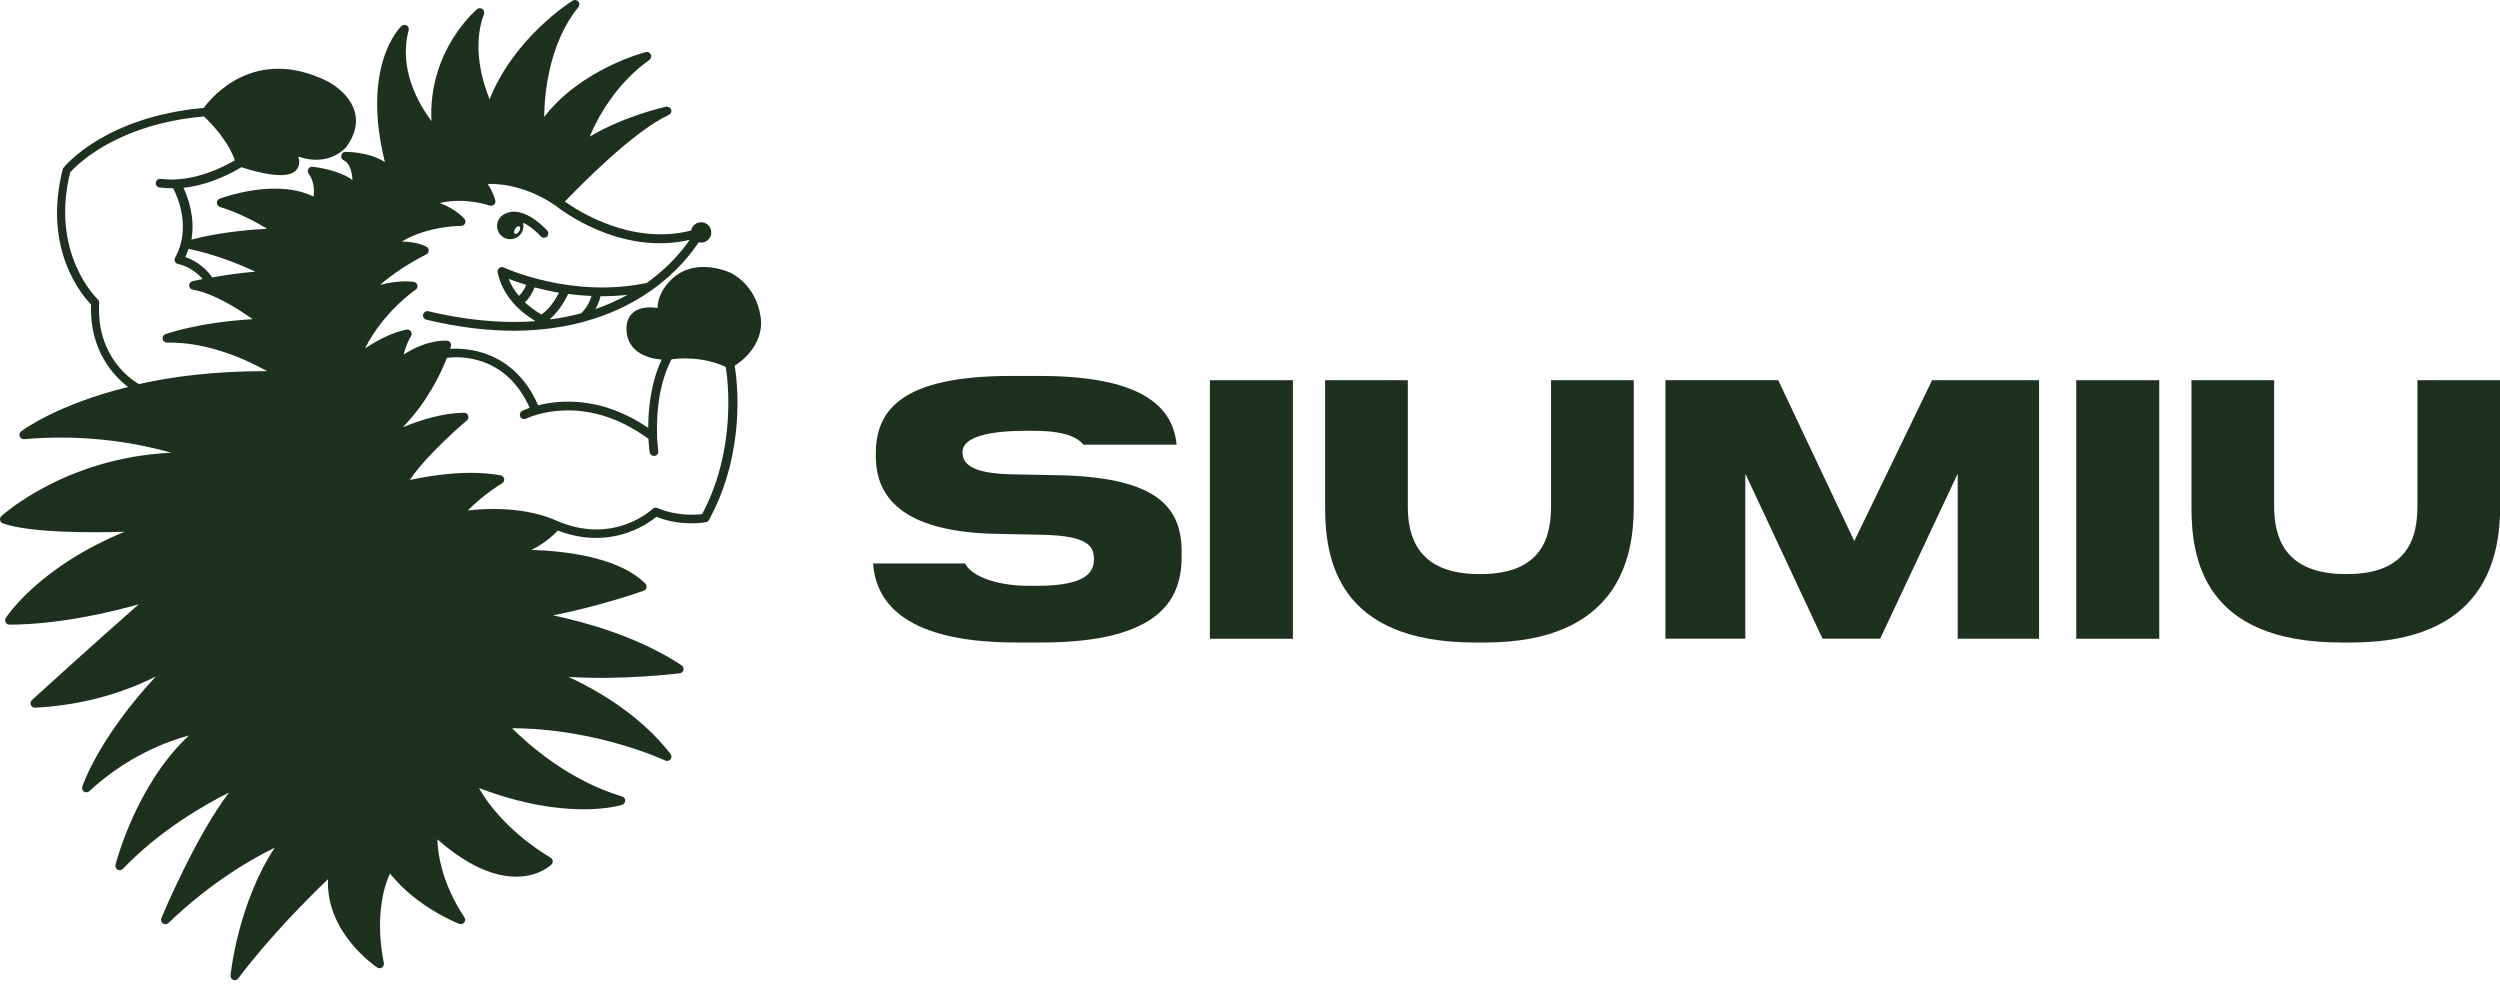 <svg width="240" height="95" viewBox="0 0 240 95" fill="none" xmlns="http://www.w3.org/2000/svg">
<g clip-path="url(#clip0_3523_3622)">
<path d="M113.44 53.01V53.41C113.44 57.25 111.71 61.68 99.96 61.68H97.56C86.1 61.68 84.06 57.26 83.81 54.09H92.65C93.1 55.11 95.27 56.24 98.8 56.24H99.55C104.39 56.24 105.02 54.87 105.02 53.64C105.02 52.34 104.25 51.44 100.15 51.34L95.25 51.24C86.58 50.97 84.08 47.67 84.08 43.83V43.53C84.08 39.43 86.48 36.09 97.06 36.09H99.83C110.29 36.09 112.63 39.47 112.96 42.69H104.02C103.42 41.97 102.15 41.36 99.3 41.36H98.45C94.21 41.36 92.4 42.19 92.4 43.39C92.4 44.52 93.23 45.43 97 45.53L102 45.63C111.24 45.9 113.44 48.8 113.44 53.01Z" fill="#1E3120"/>
<path d="M116.15 36.5H124.12V61.32H116.15V36.5Z" fill="#1E3120"/>
<path d="M127.21 48.71V36.5H135.15V48.61C135.15 51.41 136.02 55.11 141.99 55.11H142.16C148.13 55.11 148.9 51.41 148.9 48.61V36.5H156.84V48.71C156.84 53.65 155.27 61.68 142.56 61.68H141.59C128.38 61.68 127.21 53.61 127.21 48.71Z" fill="#1E3120"/>
<path d="M170.71 36.5L178.01 51.94L185.48 36.5H195.75V61.32H187.94V45.47L180.5 61.31H174.96L167.55 45.47V61.31H159.88V36.49H170.69L170.71 36.5Z" fill="#1E3120"/>
<path d="M199.32 36.5H207.29V61.32H199.32V36.5Z" fill="#1E3120"/>
<path d="M210.38 48.71V36.5H218.32V48.61C218.32 51.41 219.19 55.11 225.16 55.11H225.33C231.3 55.11 232.07 51.41 232.07 48.61V36.5H240.01V48.71C240.01 53.65 238.44 61.68 225.73 61.68H224.76C211.55 61.68 210.38 53.61 210.38 48.71Z" fill="#1E3120"/>
<path d="M73.01 30.38C72.55 27.29 70.22 26.23 70.13 26.19C70.1 26.17 69.26 25.78 68.16 25.66C66.65 25.5 65.36 25.92 64.4 26.88C63.44 27.85 63.14 28.79 63.12 29.57C62.49 29.47 61.49 29.43 60.81 29.98C60.32 30.37 60.1 30.98 60.15 31.78C60.28 33.78 62.14 34.42 63.52 34.52C62.46 36.79 62.23 39.31 62.23 41.08C57.75 38.02 53.75 38.38 51.66 38.91C49.33 33.56 44.7 33.39 43.21 33.49C43.26 33.35 43.28 33.25 43.29 33.23C43.32 33.1 43.29 32.97 43.22 32.87C43.14 32.77 43.02 32.7 42.89 32.7C41.16 32.67 39.64 33.46 38.76 34.03C38.96 33.08 39.44 32.29 39.45 32.28C39.54 32.14 39.54 31.96 39.45 31.82C39.36 31.68 39.19 31.61 39.03 31.64C37.57 31.92 36.06 32.77 35.04 33.45C36.85 29.87 39.86 27.84 39.89 27.82C40.04 27.72 40.11 27.55 40.07 27.38C40.03 27.21 39.89 27.08 39.72 27.06C38.67 26.91 37.45 27.11 36.51 27.34C38.37 25.67 40.89 24.44 40.92 24.43C41.06 24.36 41.15 24.22 41.16 24.06C41.17 23.9 41.07 23.76 40.93 23.68C40.23 23.32 39.33 23.2 38.58 23.18C41.18 21.65 44.22 21.69 44.26 21.69C44.43 21.69 44.58 21.59 44.65 21.44C44.72 21.28 44.68 21.1 44.57 20.98C43.83 20.22 42.94 19.76 42.23 19.49C44.61 18.91 46.98 19.72 47.01 19.73C47.16 19.78 47.32 19.75 47.43 19.64C47.54 19.53 47.59 19.37 47.55 19.22C47.38 18.6 47.08 18.05 46.82 17.66C48.25 17.6 50.79 17.98 53.35 19.75C53.74 20.06 59.48 24.58 66.21 23.03C65.54 24 64.22 25.64 62.09 27.16C54.87 28.69 48.42 25.71 48.36 25.68C48.22 25.61 48.05 25.63 47.92 25.73C47.8 25.83 47.74 25.99 47.77 26.15C48.29 28.58 50.11 30.06 51.41 30.83C47.67 31.11 44.05 30.58 41.12 29.88C40.9 29.83 40.67 29.96 40.62 30.19C40.57 30.41 40.7 30.64 40.93 30.69C44.06 31.44 46.85 31.75 49.32 31.75C50.58 31.75 51.75 31.67 52.85 31.52C52.87 31.52 52.89 31.52 52.92 31.52C52.97 31.52 53.03 31.51 53.08 31.49C54.17 31.34 55.18 31.13 56.12 30.87C56.14 30.87 56.16 30.87 56.17 30.85C58.45 30.22 60.28 29.33 61.7 28.43C61.98 28.25 62.25 28.07 62.51 27.89C64.98 26.15 66.41 24.27 67.07 23.26C67.19 23.29 67.32 23.3 67.46 23.28C67.99 23.2 68.36 22.7 68.27 22.16C68.19 21.63 67.69 21.26 67.15 21.35C66.73 21.42 66.42 21.74 66.35 22.13C60.72 23.57 55.6 20.33 54.23 19.35C55.57 17.95 60.8 12.59 64.21 11.03C64.4 10.94 64.5 10.72 64.43 10.52C64.36 10.32 64.15 10.2 63.94 10.24C63.76 10.28 59.97 11.13 56.61 13.11C57.33 11.4 59.04 8.11 62.34 5.75C62.5 5.63 62.56 5.42 62.48 5.23C62.39 5.05 62.19 4.95 62 5C61.73 5.07 55.76 6.65 52.24 11.23C52.27 8.97 52.7 4.15 55.53 0.68C55.66 0.52 55.65 0.29 55.52 0.14C55.38 -0.01 55.16 -0.05 54.98 0.06C54.74 0.21 49.36 3.61 47 9.53C46.35 7.93 45.28 4.49 46.46 1.35C46.53 1.17 46.46 0.97 46.31 0.86C46.15 0.75 45.94 0.76 45.8 0.88C45.59 1.05 41.08 4.96 41.42 11.63C40.21 10 38.23 6.63 39.23 2.91C39.28 2.73 39.2 2.54 39.04 2.44C38.88 2.34 38.67 2.37 38.54 2.5C38.37 2.66 34.66 6.33 36.95 15.56C36.54 15.3 36.06 15.08 35.51 14.92C34.32 14.57 33.21 14.58 33.16 14.58C32.96 14.58 32.8 14.72 32.76 14.92C32.72 15.12 32.82 15.31 33 15.39C33.58 15.65 33.79 16.51 33.84 17.29C32.58 16.33 30.33 16.04 30.01 16.01C29.84 15.99 29.68 16.07 29.6 16.22C29.52 16.37 29.53 16.54 29.63 16.68C30.19 17.44 30.18 18.34 30.1 18.88C28.62 18.14 26.73 17.93 24.44 18.25C22.57 18.52 21.15 19.05 21.09 19.07C20.92 19.13 20.81 19.3 20.82 19.48C20.82 19.66 20.95 19.81 21.12 19.87C22.86 20.39 24.57 21.31 25.65 21.96C21.96 22.14 19.24 22.77 18.38 23C18.75 20.86 18.05 18.96 17.61 18.03C20.29 17.74 22.53 16.45 23.17 16.05C23.53 16.17 24.35 16.42 25.24 16.61C25.89 16.74 26.45 16.81 26.92 16.81C27.69 16.81 28.21 16.63 28.49 16.27C28.78 15.9 28.77 15.45 28.64 15.03C31.68 16.08 33.23 14.12 33.26 14.09C34.07 12.98 34.34 11.88 34.08 10.82C33.6 8.89 31.5 7.83 31.41 7.79C24.42 4.36 20.3 9.34 19.56 10.36C10.13 11.2 6.26 15.9 6.1 16.1C6.06 16.15 6.04 16.2 6.02 16.26C4.07 23.96 7.92 28.39 8.74 29.23C8.57 33.67 10.96 36.13 12.3 37.15C5.57 38.8 2.24 41.25 2.03 41.41C1.88 41.52 1.82 41.72 1.89 41.89C1.96 42.06 2.13 42.18 2.32 42.16C8.54 41.61 13.64 42.66 16.44 43.46C6.24 43.94 0.2 49.49 0.13 49.55C0.02 49.65 -0.02 49.8 0.01 49.94C0.04 50.08 0.14 50.2 0.28 50.25C2.86 51.15 8.57 51.15 11.97 51.05C3.84 54.37 0.7 59.1 0.56 59.32C0.48 59.45 0.47 59.61 0.54 59.75C0.61 59.88 0.75 59.97 0.91 59.97C5.79 59.94 10.71 58.75 13.32 58.01C8.74 62.03 3.13 67.15 3.06 67.21C2.93 67.33 2.89 67.52 2.96 67.68C3.03 67.84 3.19 67.94 3.37 67.94C8.54 67.67 12.48 66.2 14.96 64.94C9.47 70.86 7.97 75.31 7.9 75.52C7.84 75.7 7.91 75.9 8.07 76C8.23 76.1 8.44 76.08 8.58 75.95C12.18 72.61 16.03 71.17 18.15 70.6C13.13 75.24 11.17 82.68 11.09 83.02C11.04 83.2 11.13 83.4 11.29 83.49C11.46 83.58 11.66 83.55 11.8 83.41C15.33 79.71 19.62 77.27 21.99 76.08C18.82 80.21 15.64 87.78 15.49 88.14C15.41 88.32 15.48 88.53 15.64 88.65C15.8 88.76 16.02 88.74 16.17 88.61C20.38 84.57 24.36 82.36 26.37 81.38C22.88 86.69 22.16 93.34 22.13 93.64C22.11 93.83 22.22 94 22.39 94.07C22.44 94.09 22.49 94.1 22.54 94.1C22.67 94.1 22.79 94.04 22.87 93.93C25.95 89.83 29.82 86 31.49 84.4C31.25 89.59 36.16 92.85 36.21 92.88C36.35 92.97 36.53 92.97 36.67 92.88C36.81 92.79 36.88 92.62 36.85 92.45C36.02 88.3 36.76 85.28 37.44 83.86C40.06 87.13 43.92 88.62 44.09 88.69C44.26 88.76 44.45 88.7 44.57 88.56C44.68 88.42 44.69 88.22 44.59 88.07C42.57 85.05 42.02 82.2 41.99 80.58C48.98 86.7 52.77 83.16 52.94 83C53.03 82.91 53.08 82.78 53.06 82.65C53.05 82.52 52.97 82.41 52.86 82.34C49.08 80.06 46.92 77.34 45.98 75.65C54.46 78.88 59.51 77.33 59.73 77.26C59.9 77.2 60.02 77.04 60.02 76.86C60.02 76.68 59.9 76.52 59.72 76.46C54.6 74.94 50.66 71.41 49.16 69.91C57.32 69.94 63.79 72.98 63.86 73.01C64.03 73.09 64.24 73.05 64.37 72.9C64.49 72.75 64.49 72.53 64.37 72.38C61.49 68.65 57.36 66.27 54.58 64.98C59.6 65.32 64.98 64.67 65.25 64.64C65.42 64.62 65.57 64.49 65.61 64.32C65.65 64.15 65.58 63.97 65.43 63.87C61.26 61.1 56.08 59.7 53.08 59.07C57.58 58.21 61.74 56.73 61.79 56.71C61.93 56.66 62.03 56.55 62.06 56.41C62.09 56.27 62.05 56.12 61.95 56.02C59.42 53.49 54.29 52.9 51.03 52.79C52.33 52.14 53.19 51.32 53.55 50.93C54.89 51.45 56.12 51.64 57.22 51.64C58.52 51.64 59.62 51.37 60.45 51.06C61.74 50.58 62.63 49.93 63.01 49.62C65.45 50.57 67.67 50.15 67.77 50.13C67.89 50.11 68 50.03 68.06 49.92C71.63 43.38 70.78 36.6 70.53 35.11C70.83 34.92 71.33 34.56 71.81 34.03C72.8 32.94 73.22 31.67 73.02 30.36L73.01 30.38ZM60.27 28.29C59.26 28.85 58.22 29.3 57.17 29.67C57.43 29.2 57.58 28.74 57.65 28.44C58.5 28.44 59.37 28.4 60.27 28.3V28.29ZM52.93 30.66C52.93 30.66 52.86 30.63 52.81 30.61C53.7 29.85 54.29 28.76 54.54 28.22C55.25 28.31 56 28.38 56.78 28.41C56.65 28.87 56.36 29.56 55.78 30.08C54.83 30.33 53.88 30.52 52.93 30.65V30.66ZM53.67 28.09C53.37 28.68 52.79 29.64 51.98 30.19C51.51 29.92 50.94 29.53 50.39 29.03C50.89 28.55 51.17 27.98 51.32 27.59C52.02 27.77 52.81 27.95 53.67 28.1V28.09ZM50.52 27.35C50.4 27.65 50.18 28.07 49.82 28.41C49.42 27.94 49.07 27.4 48.83 26.77C49.25 26.93 49.83 27.14 50.52 27.35ZM17.8 24.67C17.92 24.41 18.02 24.14 18.1 23.88C20.78 24.46 23.11 25.42 24.51 26.08C23 26.2 21.51 26.43 20.38 26.63C19.53 25.43 18.44 24.9 17.79 24.68L17.8 24.67ZM9.52 29.07C9.52 28.95 9.48 28.82 9.39 28.74C9.34 28.7 4.8 24.39 6.74 16.54C7.24 15.98 11.07 11.93 19.57 11.18C19.6 11.21 19.64 11.24 19.68 11.28C19.72 11.32 19.76 11.36 19.81 11.4C19.81 11.4 19.82 11.41 19.83 11.42C19.88 11.47 19.93 11.52 19.98 11.57C19.98 11.57 19.98 11.57 19.99 11.58C20.04 11.63 20.09 11.69 20.15 11.75C20.15 11.75 20.16 11.77 20.17 11.77C20.23 11.83 20.29 11.89 20.35 11.96C20.36 11.97 20.37 11.98 20.38 12C20.44 12.07 20.51 12.14 20.57 12.21C20.57 12.21 20.57 12.22 20.58 12.22C20.64 12.29 20.71 12.36 20.77 12.44C20.78 12.45 20.79 12.47 20.8 12.48C20.87 12.56 20.93 12.64 21 12.72C21.01 12.74 21.03 12.75 21.04 12.77C21.11 12.86 21.18 12.94 21.24 13.03C21.24 13.03 21.24 13.03 21.24 13.04C21.31 13.13 21.37 13.22 21.43 13.31C21.44 13.33 21.45 13.34 21.47 13.36C21.53 13.45 21.6 13.54 21.66 13.64C21.67 13.66 21.68 13.68 21.7 13.7C21.76 13.8 21.83 13.9 21.89 14C21.95 14.1 22.01 14.2 22.06 14.3C22.07 14.32 22.08 14.34 22.09 14.36C22.14 14.46 22.19 14.56 22.24 14.66C22.24 14.68 22.26 14.7 22.27 14.72C22.32 14.82 22.37 14.93 22.41 15.03C22.45 15.14 22.49 15.24 22.53 15.35C22.53 15.36 22.53 15.37 22.54 15.39C21.65 15.92 18.56 17.59 15.43 17.17C15.2 17.14 14.99 17.3 14.96 17.53C14.93 17.76 15.09 17.97 15.32 18C15.76 18.06 16.19 18.08 16.62 18.07C17.04 18.87 18.39 21.88 16.81 24.74C16.74 24.86 16.74 25 16.81 25.12C16.87 25.24 16.98 25.33 17.12 25.35C17.13 25.35 18.43 25.59 19.45 26.79C18.89 26.9 18.53 26.98 18.49 26.99C18.3 27.03 18.16 27.21 18.16 27.41C18.16 27.61 18.31 27.78 18.51 27.81C20.52 28.15 22.95 29.71 24.25 30.64C19.1 30.94 16.02 32.03 15.88 32.08C15.69 32.15 15.57 32.35 15.61 32.55C15.65 32.75 15.83 32.9 16.03 32.89C20 32.81 23.75 34.57 25.64 35.63C25.55 35.63 25.47 35.63 25.38 35.63C20.61 35.63 16.61 36.14 13.33 36.87C12.58 36.44 9.23 34.21 9.52 29.06V29.07ZM67.42 49.35C66.84 49.43 65 49.57 63.1 48.77C62.95 48.7 62.77 48.74 62.65 48.85C62.5 48.99 58.94 52.28 53.6 50.06C50.49 48.62 46.78 48.79 44.91 49C46.51 47.39 48.18 46.41 48.2 46.4C48.35 46.31 48.43 46.14 48.4 45.97C48.37 45.8 48.23 45.66 48.06 45.63C44.79 45.04 41.07 45.7 39.34 46.08C41.02 43.56 44.78 40.39 44.82 40.36C44.96 40.25 45.01 40.06 44.94 39.89C44.88 39.72 44.72 39.62 44.54 39.62C42.51 39.65 40.36 40.32 38.68 41.01C41.03 38.58 42.32 35.86 42.9 34.36C43.27 34.3 48.36 33.57 50.85 39.15C50.44 39.29 50.19 39.41 50.14 39.44C49.93 39.54 49.85 39.79 49.95 40C50.05 40.21 50.3 40.29 50.51 40.19C50.73 40.08 56.04 37.56 62.25 42.13C62.29 42.87 62.36 43.35 62.37 43.41C62.4 43.62 62.58 43.77 62.78 43.77C62.8 43.77 62.82 43.77 62.84 43.77C63.07 43.74 63.23 43.52 63.19 43.29C63.19 43.27 63.12 42.78 63.08 42C63.09 41.94 63.08 41.88 63.08 41.83C63.02 40.07 63.14 37.04 64.46 34.5C65.11 34.4 67.35 34.17 69.67 35.22C69.87 36.46 70.74 43.09 67.4 49.37L67.42 49.35Z" fill="#1E3120"/>
<path d="M51.91 22.69C51.99 22.78 52.11 22.83 52.22 22.83C52.32 22.83 52.42 22.8 52.5 22.72C52.67 22.57 52.69 22.3 52.53 22.13C52.44 22.03 50.22 19.57 48.44 20.55C48.44 20.55 48.44 20.55 48.43 20.55C47.94 20.79 47.64 21.33 47.73 21.89C47.84 22.58 48.49 23.06 49.18 22.95C49.87 22.84 50.35 22.19 50.24 21.5C50.24 21.46 50.23 21.42 50.22 21.38C50.93 21.71 51.6 22.34 51.91 22.68V22.69ZM49.84 22.2C49.72 22.4 49.54 22.5 49.43 22.44C49.32 22.37 49.33 22.16 49.45 21.97C49.57 21.77 49.75 21.67 49.86 21.73C49.97 21.8 49.96 22.01 49.84 22.2Z" fill="#1E3120"/>
</g>
<defs>
<clipPath id="clip0_3523_3622">
<rect width="240" height="94.11" fill="white"/>
</clipPath>
</defs>
</svg>
